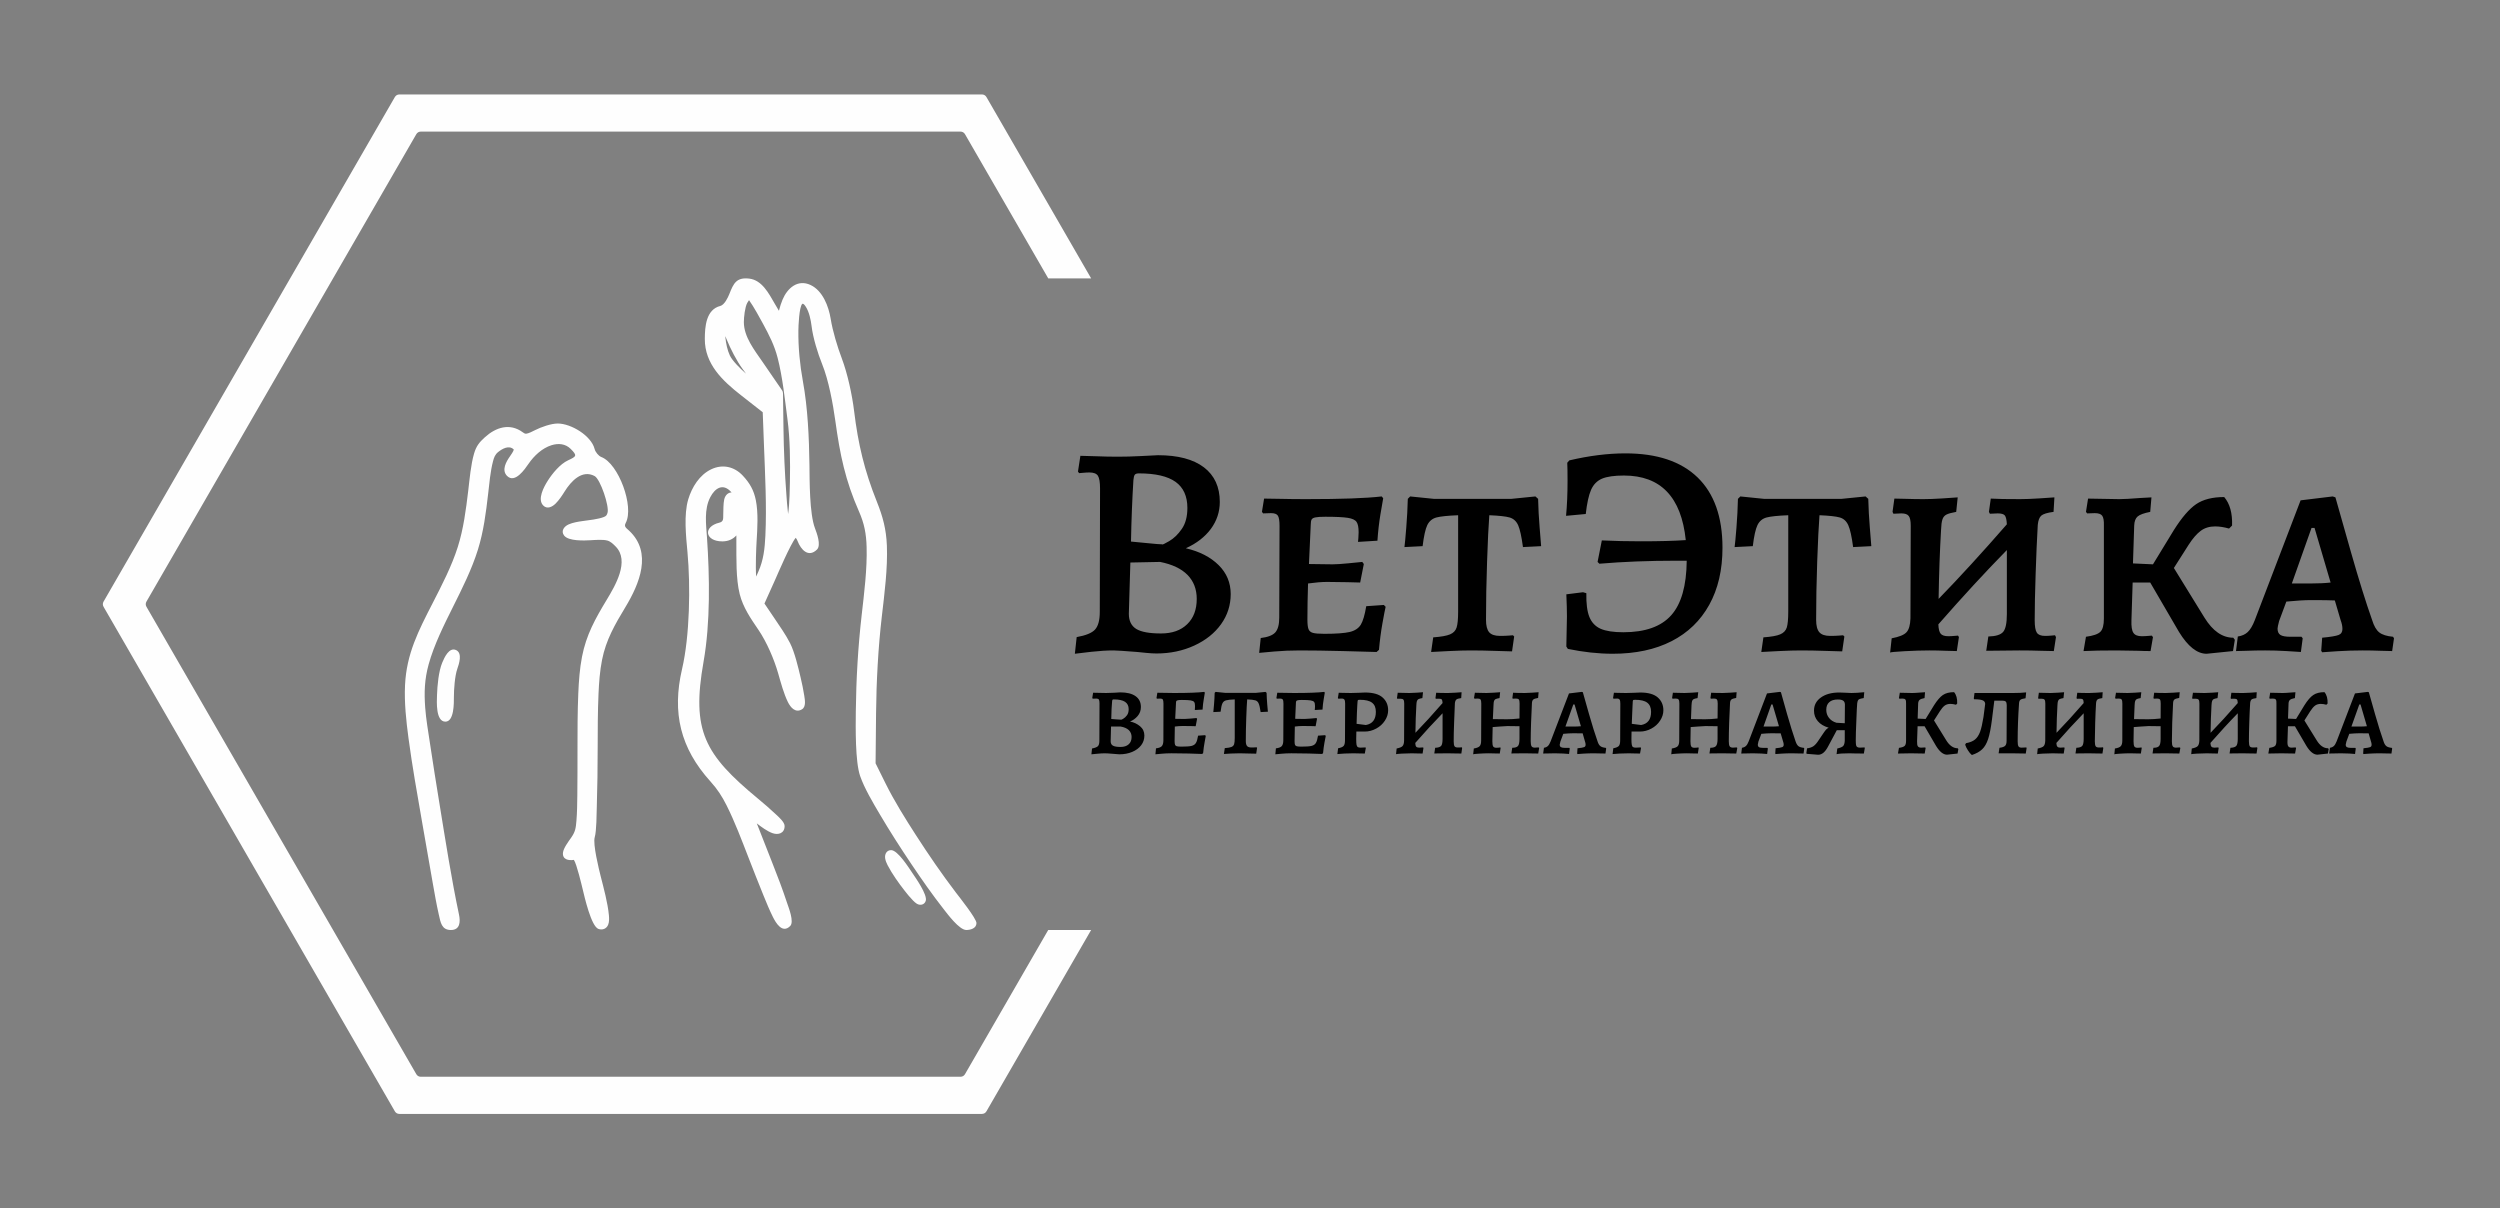 <?xml version="1.0" encoding="UTF-8"?> <svg xmlns="http://www.w3.org/2000/svg" xmlns:xlink="http://www.w3.org/1999/xlink" xmlns:xodm="http://www.corel.com/coreldraw/odm/2003" xml:space="preserve" width="120mm" height="58mm" version="1.1" style="shape-rendering:geometricPrecision; text-rendering:geometricPrecision; image-rendering:optimizeQuality; fill-rule:evenodd; clip-rule:evenodd" viewBox="0 0 12000 5800"><rect x="0" y="0" width="12000" height="5800" fill="#808080" stroke="none"/> <defs> <style type="text/css"> .fil1 {fill:#FEFEFE} .fil0 {fill:black;fill-rule:nonzero} </style> </defs> <g id="Слой_x0020_1">  <g id="_2523363031056"> <g> <path class="fil0" d="M5303.28 3615.88c-10.48,0 -22.76,0.72 -36.83,2.14 -14.21,1.44 -23.45,2.31 -27.73,2.68l3.01 -27.91c14.44,-2.86 23.86,-6.59 28.45,-11.38 4.47,-4.65 6.79,-13.33 6.79,-25.81l0.68 -179.23c0,-8.91 -1.04,-15.11 -3,-18.53 -2.33,-3.18 -6.56,-4.77 -12.61,-4.77l-16.21 0.72 -3.01 -3.04 4.09 -25.59c4.97,0 13.85,0.18 26.33,0.5 12.79,0.54 24.71,0.74 35.91,0.74 11.92,0 24.91,-0.38 38.74,-1.24 13.88,-0.73 23.68,-1.27 29.18,-1.77 32,0 56.54,6 73.61,18.12 17.08,12.1 25.63,29.35 25.63,52.12 0,16.71 -5.18,31.1 -15.66,43.38 -10.47,12.07 -22.57,20.8 -36.46,26.31 17.98,3.37 33.95,11.02 48.02,22.58 13.88,11.57 20.81,26.5 20.81,44.61 0,17.62 -4.96,33.1 -15.3,46.63 -10.32,13.51 -24.53,24.17 -43.01,32 -18.53,7.82 -38.97,11.56 -61.73,11.56 -5.15,0 -14.93,-0.73 -29.68,-2.32 -18.48,-1.6 -31.83,-2.5 -40.02,-2.5zm30.78 -164.84c4.27,0.54 11.38,1.08 21.16,1.77 9.74,0.91 18.3,1.45 25.95,1.63 0,0.87 3.19,-0.36 9.78,-4.09 6.93,-3.92 12.98,-9.61 18.49,-17.07 5.51,-7.47 8.2,-17.25 8.2,-29.37 0,-15.65 -5.87,-27.36 -17.44,-35.19 -11.57,-7.64 -29.55,-11.56 -53.9,-11.56 -3.18,0 -5.33,0.55 -6.19,1.78 -0.92,1.04 -1.64,3.37 -1.96,6.74 -2.14,21.35 -3.41,49.79 -4.09,85.36zm-1.1 36.27l-1.78 70.61c0,9.96 3.56,17.08 10.7,21.17 7.11,4.1 19.35,6.24 36.79,6.24 16.71,0 29.73,-4.28 38.97,-12.66 9.42,-8.33 14.01,-19.9 14.01,-35.19 0,-12.98 -4.41,-24.04 -13.33,-32.92 -9.06,-8.5 -22.4,-14.37 -39.65,-17.25l-45.71 0zm213.05 133.39l2.68 -28.63c13.66,-1.6 23.09,-5.15 28.1,-10.66 4.95,-5.69 7.45,-15.11 7.45,-28.27l0.38 -175.9c0,-9.42 -1.1,-15.98 -3.06,-19.4 -2.14,-3.18 -6.38,-4.77 -12.97,-4.77l-15.11 0.72 -2.32 -3.04 4.09 -25.59c5.51,0 15.84,0.18 31.14,0.5 15.11,0.54 31.64,0.74 49.43,0.74 66.83,0 115.04,-1.79 144.4,-5.33l3.01 3.73c-0.91,4.46 -2.51,14.74 -4.96,30.59 -2.88,15.8 -4.82,32.55 -5.87,50.66l-37.2 1.96c0,-1.04 0,-3.54 0.37,-7.09 0.36,-3.75 0.54,-7.47 0.54,-11.38 0,-9.26 -1.27,-15.85 -4.1,-19.76 -2.68,-3.92 -8.19,-6.38 -16.7,-7.83 -8.37,-1.42 -22.76,-2.15 -43.06,-2.15 -8.88,0 -15.12,0.55 -18.67,1.46 -3.73,0.69 -6.05,2.14 -7.28,4.09 -1.05,1.78 -1.6,5.33 -1.6,10.3l-3.73 74.7 45.35 0.69c7.09,0 17.25,-0.69 30.4,-1.96 13.52,-1.41 22.22,-2.28 26.31,-2.47l3.06 3.74 -6.79 35.55c-4.46,0 -12.61,-0.18 -24.9,-0.73 -12.07,-0.18 -25.09,-0.31 -38.56,-0.31 -10.14,0 -22.26,0.86 -36.65,2.63 -0.72,24.91 -1.08,48.03 -1.08,69.39 0,8.5 0.72,14.57 2.13,18.12 1.45,3.54 4.1,6.05 8.19,7.09 4.28,1.28 11.76,1.78 22.22,1.78 22.58,0 38.61,-1.04 48.39,-3.36 9.8,-2.33 16.89,-6.93 21.16,-14.03 4.43,-6.79 7.98,-18.53 10.66,-35.23l33.41 -2.32 3.42 3.4c-1.09,4.79 -3.04,15.26 -5.69,31.46 -3.04,16.16 -5.37,33.23 -6.97,51.22l-4.77 4.09c-9.98,-0.54 -31.32,-1.28 -63.88,-2.14 -32.68,-0.72 -60.45,-1.08 -83.2,-1.08 -17.08,0 -33.06,0.72 -48.18,2.14 -15.29,1.44 -24.9,2.31 -28.99,2.68zm328.81 -1.6l4.05 -28.08c15.29,-1.09 26.19,-3.06 32.37,-5.69 6.42,-2.88 10.51,-7.15 12.48,-13.02 1.96,-6.19 3,-16.53 3,-30.74l0 -184.41c-19.9,0.68 -33.78,2.14 -41.61,4.46 -8,2.09 -13.84,6.74 -17.44,14.39 -3.73,7.46 -6.55,20.8 -8.88,40.2l-34.86 1.77c0.73,-5.5 1.82,-17.8 3.42,-37.01 1.58,-19.02 2.63,-37.52 2.99,-55.31l4.47 -4.59 45.52 4.59 148.45 0 45.71 -4.59 5.19 4.59c0.5,18.35 1.4,36.65 3,55.13 1.59,18.17 2.69,29.91 3.19,35.42l-34.83 1.77c-2.86,-20.12 -6.05,-33.95 -9.6,-41.61 -3.37,-7.83 -8.75,-12.66 -16.03,-14.75 -7.65,-2.32 -20.62,-3.78 -38.92,-4.46 -1.6,19.57 -3.05,49.25 -4.46,89.09 -1.41,39.65 -2.14,76.61 -2.14,110.94 0,11.38 2.14,19.39 6.24,24.04 4.09,4.41 10.83,6.73 20.44,6.73 6.6,0 12.29,-0.18 16.7,-0.36 4.29,-0.5 7.15,-0.68 8.2,-0.68l2.5 2.46 -4.09 28.26c-5.69,0 -16.53,-0.13 -32.56,-0.68 -15.83,-0.72 -31.27,-1.08 -46.38,-1.08 -10.89,0 -24.9,0.36 -41.97,1.08 -17.26,0.86 -28.64,1.6 -34.15,2.14zm246.83 1.6l2.64 -28.63c13.7,-1.6 23.12,-5.15 28.09,-10.66 5.01,-5.69 7.47,-15.11 7.47,-28.27l0.72 -175.9c0,-9.42 -1.04,-15.98 -3.37,-19.4 -2.14,-3.18 -6.41,-4.77 -12.96,-4.77l-15.13 0.72 -2.32 -3.04 4.1 -25.59c5.51,0 15.8,0.18 31.09,0.5 15.12,0.54 31.69,0.74 49.45,0.74 67.23,0 115.39,-1.79 144.76,-5.33l2.82 3.73c-0.68,4.46 -2.46,14.74 -5.14,30.59 -2.83,15.8 -4.78,32.55 -5.88,50.66l-37.15 1.96c0,-1.04 0.18,-3.54 0.69,-7.09 0.36,-3.75 0.54,-7.47 0.54,-11.38 0,-9.26 -1.23,-15.85 -4.09,-19.76 -2.65,-3.92 -8.34,-6.38 -17.07,-7.83 -8.34,-1.42 -22.77,-2.15 -42.85,-2.15 -8.87,0 -15.29,0.55 -18.84,1.46 -3.73,0.69 -6.05,2.14 -7.09,4.09 -1.28,1.78 -1.84,5.33 -1.84,10.3l-3.36 74.7 45.02 0.69c7.11,0 17.39,-0.69 30.74,-1.96 13.15,-1.41 22.08,-2.28 26.31,-2.47l2.68 3.74 -6.73 35.55c-4.29,0 -12.66,-0.18 -24.55,-0.73 -12.46,-0.18 -25.26,-0.31 -38.59,-0.31 -10.34,0 -22.41,0.86 -36.65,2.63 -0.87,24.91 -1.23,48.03 -1.23,69.39 0,8.5 0.54,14.57 1.95,18.12 1.42,3.54 4.28,6.05 8.52,7.09 4.28,1.28 11.56,1.78 21.9,1.78 22.58,0 38.73,-1.04 48.52,-3.36 9.97,-2.33 17.07,-6.93 21.17,-14.03 4.27,-6.79 7.83,-18.53 10.52,-35.23l33.77 -2.32 3.37 3.4c-1.05,4.79 -3.19,15.26 -6.06,31.46 -3,16.16 -5.33,33.23 -6.91,51.22l-4.47 4.09c-9.96,-0.54 -31.26,-1.28 -64,-2.14 -32.91,-0.72 -60.64,-1.08 -83.4,-1.08 -17.07,0 -33.09,0.72 -48.21,2.14 -14.93,1.44 -24.71,2.31 -28.95,2.68zm297.68 -1.24l3.55 -27.77c13.16,-2.45 22.04,-6.23 26.49,-11.18 4.41,-4.97 6.55,-13.89 6.55,-26.69l0.74 -176.58c0,-9.24 -1.24,-15.62 -3.55,-19.04 -2.51,-3.36 -6.61,-5.13 -12.3,-5.13l-16.71 0.72 -2.32 -3.04 4.1 -25.59c5.69,0 11.2,0.18 16.71,0.5l41.29 0.74c11.7,0 24.54,-0.38 38.55,-1.06 14.26,-0.36 24.04,-0.91 29.73,-1.27 38.56,0 66.65,8.02 84.27,23.85 17.79,15.79 26.67,36.29 26.67,61.5 0,17.25 -5.13,33.96 -15.65,49.81 -10.48,16.02 -24.36,28.64 -41.62,37.88 -17.57,9.6 -36.09,14.38 -55.3,14.38l-39.97 0 -0.73 35.77c0,12.62 0.54,21.49 1.4,27 1.1,5.69 3.06,9.61 5.69,11.56 3.06,1.96 7.84,2.88 14.44,2.88 4.96,0 9.75,-0.18 14.39,-0.74 4.27,-0.18 7.28,-0.36 8.87,-0.36l1.27 2.69 -4.82 26.67c-4.27,0 -11.75,0 -22.39,-0.36 -11.02,-0.36 -21.72,-0.72 -32.2,-0.72 -11,0 -25.25,0.36 -42.7,1.08 -17.06,0.86 -28.44,1.78 -34.45,2.5zm136.89 -139.43c31.86,-5.69 47.85,-26.67 47.85,-63.14 0,-20.26 -6.07,-34.83 -18.5,-44.07 -11.92,-9.29 -31.44,-13.88 -58.31,-13.88 -4.65,0 -7.46,0.36 -8.56,0.86 -1.04,1.1 -1.96,3.23 -2.32,6.6l-1.41 19.77c-0.18,9.42 -0.86,21.48 -1.78,36.23 -0.54,14.79 -1.22,32.04 -1.58,51.94l44.61 5.69zm460.24 106.89l1.77 3.37 -3.73 26.67c-4.29,0 -12.79,0 -25.27,-0.36 -12.79,-0.36 -26.49,-0.72 -41.06,-0.72l-63.5 0.72 4.09 -27.22c14.39,-0.5 23.99,-3.56 28.81,-9.25 4.47,-5.5 6.75,-16.7 6.75,-33.77l0 -122.69c-40.88,41.97 -84.64,89.46 -131.07,142.45 0.37,8.88 1.97,14.75 4.47,17.75 2.68,3.23 7.64,4.83 14.57,4.83 4.45,0 8.19,-0.18 11.74,-0.74 3.37,-0.18 5.69,-0.36 6.78,-0.36l1.78 2.69 -4.09 26.67c-3.93,0 -11.02,0 -21.36,-0.36 -10.29,-0.36 -20.8,-0.72 -31.28,-0.72 -13.69,0 -29.54,0.54 -47.48,1.45 -17.97,1.05 -27.04,2.13 -27.4,2.64l2.87 -27.18c14.2,-2.86 23.62,-6.59 28.26,-11.56 4.79,-5.19 7.29,-14.07 7.48,-26.68l0.68 -177.31c0,-9.24 -1.24,-15.47 -3.74,-18.66 -2.45,-3.19 -7.28,-4.79 -14.38,-4.79l-14.93 0.32 -1.78 -3.36 3.55 -25.59c3.73,0 11.38,0.18 22.4,0.5 11.02,0.54 22.03,0.74 33.41,0.74 9.61,0 21.9,-0.56 36.65,-1.6 14.57,-0.91 24.17,-1.59 28.99,-2.15l-3.04 28.1c-8.88,1.58 -15.11,3.22 -18.85,5 -3.55,2.09 -6,5.33 -7.46,9.6 -1.42,4.05 -2.29,10.84 -2.65,20.08 -2.32,39.48 -3.91,83.4 -4.45,131.93 39.82,-41.06 83.21,-88.54 130.33,-142.77 -0.5,-8.73 -1.78,-14.42 -3.74,-17.06 -2.14,-2.5 -6.56,-3.74 -13.65,-3.74l-14.98 0.32 -1.77 -3.36 3.4 -25.59c4.42,0.37 11.89,0.68 22.91,0.86 11.24,0.38 22.26,0.38 33.46,0.38 9.42,0 21.34,-0.56 36.27,-1.6 14.93,-0.91 24.73,-1.59 29.32,-2.15l-1.77 28.1c-12.06,1.58 -19.89,3.91 -23.44,7.09 -3.73,3.42 -6.05,9.29 -6.97,17.81 -1.23,26.49 -2.65,57.81 -3.73,93.54 -1.42,35.37 -1.96,65.05 -1.96,88.73 0,12.11 1.28,20.08 4.1,24.17 2.69,3.91 7.82,5.87 15.66,5.87 4.28,0 8.33,-0.18 11.92,-0.36 3.74,-0.5 6.01,-0.68 7.11,-0.68zm54.76 33.78l3.01 -27.91c14.07,-2.32 23.49,-6.05 28.26,-11.38 4.65,-5.19 6.97,-14.25 6.97,-26.86l0.68 -177.31c0,-9.42 -1.22,-15.98 -3.55,-19.4 -2.14,-3.18 -6.91,-4.77 -13.84,-4.77l-15.11 0.72 -2.33 -3.73 4.11 -24.9c3.73,0 11.2,0.18 22.21,0.5 11.02,0.54 22.22,0.74 33.42,0.74 9.78,0 21.88,-0.56 36.45,-1.6 14.75,-0.91 24.55,-1.59 29.01,-2.15l-2.7 28.1c-8.86,1.58 -15.29,3.22 -19.2,5 -3.55,2.09 -6.05,5.15 -7.47,9.24 -1.22,4.11 -2.14,10.66 -2.32,19.9l-3.19 66.87 67.43 0.74c18.11,0 38.19,-1.28 60.45,-3.75l0.51 -71.51c0,-9.42 -1.06,-15.98 -3.37,-19.4 -2.47,-3.18 -7.11,-4.77 -14.03,-4.77l-15.66 0.72 -1.59 -3.73 3.37 -24.9c4.28,0.37 11.92,0.68 22.76,0.86 11.2,0.38 22.4,0.38 33.59,0.38 9.25,0 21.54,-0.56 36.47,-1.6 14.93,-0.91 24.9,-1.59 29.68,-2.15l-2.28 27.41c-11.74,1.96 -19.39,4.6 -23.3,7.78 -3.92,3.42 -6.07,9.29 -6.43,17.81 -1.58,26.31 -3,57.45 -4.09,93.18 -1.22,35.73 -1.78,65.41 -1.78,89.09 0,12.11 1.46,20.08 4.11,24.17 2.68,4.47 8.01,6.61 15.65,6.61 4.46,0 8.19,-0.18 11.74,-0.74 3.37,-0.18 5.69,-0.36 6.75,-0.36l2.31 2.69 -4.45 26.67c-4.23,0 -12.61,0 -25.23,-0.36 -12.65,-0.36 -26.17,-0.72 -40.2,-0.72l-63.5 0.72 4.11 -27.22c13.88,0 23.12,-3 27.89,-8.87 4.65,-5.7 6.97,-17.08 6.97,-34.15l0 -60.46 -58.18 -0.73c-5.69,0 -17.38,0.73 -35.19,2.14 -17.44,1.28 -29.36,2.14 -35.37,2.69l-1.46 67.92c0,12.29 1.28,20.62 3.74,24.91 2.87,4.27 7.82,6.55 15.47,6.55 4.65,0 8.74,-0.32 11.93,-0.68 3.36,-0.56 5.69,-0.92 6.73,-1.1l1.78 2.69 -4.05 26.67c-3.91,0 -11.06,0 -21.54,-0.36 -10.5,-0.36 -20.98,-0.72 -31.44,-0.72 -13.89,0 -29.73,0.72 -47.49,1.76 -17.8,1.1 -26.85,2.15 -27.22,3.06zm500.75 -1.24l-1.58 -2.86 1.58 -24.91c16.35,-1.58 27.05,-3.36 31.82,-5.49 4.83,-1.78 7.1,-5.69 7.1,-11.57 0,-4.96 -1.04,-10.47 -3.37,-16.71l-10.82 -37.87c-8.38,-0.18 -23.68,-0.36 -46.25,-0.36 -11.76,0 -27.37,0.9 -46.75,2.68l-13.89 37.32c-2.14,7.65 -3.19,12.62 -3.19,14.57 0,5.69 1.95,9.79 5.51,11.94 3.91,2.32 10.33,3.54 19.21,3.54l21.35 0 2.14 3.05 -3.41 26.31c-4.11,-0.54 -13.35,-1.28 -27.72,-2.14 -14.26,-0.72 -27.92,-1.08 -40.57,-1.08 -12.97,0 -24.54,0.36 -34.82,0.72 -10.52,0.36 -17.63,0.36 -21.18,0.36l3.73 -27.58c7.84,-1.24 14.03,-4.05 18.86,-8.51 4.77,-4.47 9.24,-12.12 13.52,-22.95l87.81 -229.4 61.36 -7.45 5.15 1.58c4.65,17.08 14.61,52.14 29.72,104.94 15.12,52.8 28.64,96.19 40.7,130.33 3.42,11.2 8.01,19.02 13.7,23.49 5.33,4.41 14.25,7.11 26.14,8.33l1.78 3.05 -3.37 24.17c-3.92,0 -11.38,0 -22.58,-0.36 -10.84,-0.36 -22.22,-0.72 -33.79,-0.72 -16.2,0 -32,0.54 -47.83,1.45 -15.67,1.05 -25.59,1.77 -30.06,2.13zm-57.99 -131.97l36.09 0c15.13,0 27.96,-0.54 38.25,-1.59l-30.59 -104.56 -5.87 0 -37.88 106.15zm226.38 131.97l3.38 -27.77c13.15,-2.45 22.08,-6.23 26.67,-11.18 4.28,-4.97 6.42,-13.89 6.42,-26.69l0.73 -176.58c0,-9.24 -1.09,-15.62 -3.42,-19.04 -2.27,-3.36 -6.37,-5.13 -12.24,-5.13l-16.71 0.72 -2.51 -3.04 4.11 -25.59c5.69,0 11.38,0.18 16.71,0.5l41.42 0.74c11.56,0 24.35,-0.38 38.6,-1.06 14.02,-0.36 24,-0.91 29.69,-1.27 38.42,0 66.51,8.02 84.3,23.85 17.76,15.79 26.68,36.29 26.68,61.5 0,17.25 -5.37,33.96 -15.84,49.81 -10.33,16.02 -24.36,28.64 -41.61,37.88 -17.44,9.6 -35.92,14.38 -55.31,14.38l-40.02 0 -0.54 35.77c0,12.62 0.54,21.49 1.64,27 0.86,5.69 2.81,9.61 5.82,11.56 2.68,1.96 7.33,2.88 14.07,2.88 4.96,0 9.79,-0.18 14.25,-0.74 4.42,-0.18 7.28,-0.36 8.87,-0.36l1.42 2.69 -4.79 26.67c-4.27,0 -11.92,0 -22.57,-0.36 -10.89,-0.36 -21.54,-0.72 -32.05,-0.72 -11.2,0 -25.4,0.36 -42.65,1.08 -17.07,0.86 -28.64,1.78 -34.52,2.5zm136.94 -139.43c31.82,-5.69 47.85,-26.67 47.85,-63.14 0,-20.26 -6.25,-34.83 -18.53,-44.07 -12.07,-9.29 -31.46,-13.88 -58.32,-13.88 -4.59,0 -7.47,0.36 -8.51,0.86 -1.28,1.1 -1.96,3.23 -2.51,6.6l-1.04 19.77c-0.36,9.42 -0.92,21.48 -1.64,36.23 -0.86,14.79 -1.59,32.04 -2.09,51.94l44.79 5.69zm144.76 140.67l2.65 -27.91c14.42,-2.32 24.04,-6.05 28.63,-11.38 4.65,-5.19 6.92,-14.25 6.92,-26.86l0.73 -177.31c0,-9.42 -1.24,-15.98 -3.74,-19.4 -2.32,-3.18 -6.92,-4.77 -13.7,-4.77l-15.48 0.72 -1.96 -3.73 3.74 -24.9c3.91,0 11.39,0.18 22.63,0.5 10.83,0.54 22.02,0.74 33.4,0.74 9.62,0 21.72,-0.56 36.47,-1.6 14.57,-0.91 24.35,-1.59 29.14,-2.15l-3.19 28.1c-8.88,1.58 -15.11,3.22 -18.66,5 -3.74,2.09 -6.24,5.15 -7.65,9.24 -1.23,4.11 -2.14,10.66 -2.68,19.9l-2.65 66.87 67.19 0.74c18.17,0 38.43,-1.28 60.46,-3.75l0.72 -71.51c0,-9.42 -1.22,-15.98 -3.91,-19.4 -2.14,-3.18 -6.91,-4.77 -13.88,-4.77l-15.44 0.72 -1.64 -3.73 3.42 -24.9c4.1,0.37 11.7,0.68 22.95,0.86 10.82,0.38 22.03,0.38 33.41,0.38 9.06,0 21.17,-0.56 36.46,-1.6 15.12,-0.91 24.91,-1.59 29.32,-2.15l-1.96 27.41c-11.56,1.96 -19.39,4.6 -23.26,7.78 -3.91,3.42 -6.06,9.29 -6.42,17.81 -1.6,26.31 -3,57.45 -4.1,93.18 -1.23,35.73 -1.77,65.41 -1.77,89.09 0,12.11 1.41,20.08 4.09,24.17 2.83,4.47 8.01,6.61 15.67,6.61 4.23,0 7.96,-0.18 11.7,-0.74 3.41,-0.18 5.69,-0.36 6.78,-0.36l2.5 2.69 -4.83 26.67c-4.09,0 -12.6,0 -25.26,-0.36 -12.61,-0.36 -25.94,-0.72 -40.33,-0.72l-63.14 0.72 4.09 -27.22c13.85,0 23.13,-3 27.55,-8.87 4.81,-5.7 7.28,-17.08 7.28,-34.15l0 -60.46 -58.13 -0.73c-5.88,0 -17.62,0.73 -35.01,2.14 -17.62,1.28 -29.54,2.14 -35.92,2.69l-1.09 67.92c0,12.29 1.22,20.62 3.73,24.91 2.5,4.27 7.65,6.55 15.48,6.55 4.78,0 8.7,-0.32 11.93,-0.68 3.18,-0.56 5.51,-0.92 6.73,-1.1l1.78 2.69 -4.1 26.67c-3.91,0 -11.01,0 -21.49,-0.36 -10.51,-0.36 -20.98,-0.72 -31.5,-0.72 -13.84,0 -29.68,0.72 -47.48,1.76 -17.93,1.1 -27,2.15 -27.18,3.06zm500.76 -1.24l-1.64 -2.86 1.64 -24.91c16.16,-1.58 26.67,-3.36 31.46,-5.49 4.96,-1.78 7.46,-5.69 7.46,-11.57 0,-4.96 -1.04,-10.47 -3.37,-16.71l-11.2 -37.87c-8.01,-0.18 -23.3,-0.36 -45.7,-0.36 -12.11,0 -27.9,0.9 -47.12,2.68l-14.06 37.32c-1.78,7.65 -2.83,12.62 -2.83,14.57 0,5.69 1.96,9.79 5.51,11.94 3.73,2.32 9.92,3.54 18.85,3.54l21.49 0 2.32 3.05 -3.37 26.31c-4.28,-0.54 -13.7,-1.28 -27.91,-2.14 -14.43,-0.72 -27.95,-1.08 -40.74,-1.08 -12.8,0 -24.36,0.36 -34.83,0.72 -10.51,0.36 -17.43,0.36 -20.8,0.36l3.37 -27.58c7.83,-1.24 14.01,-4.05 18.84,-8.51 4.97,-4.47 9.61,-12.12 13.71,-22.95l87.63 -229.4 61.55 -7.45 5.33 1.58c4.63,17.08 14.43,52.14 29.54,104.94 15.11,52.8 28.77,96.19 40.52,130.33 3.73,11.2 8.19,19.02 13.7,23.49 5.69,4.41 14.57,7.11 26.68,8.33l1.58 3.05 -3.37 24.17c-3.91,0 -11.38,0 -22.57,-0.36 -10.89,-0.36 -22.07,-0.72 -33.78,-0.72 -16.39,0 -32.36,0.54 -48.03,1.45 -15.65,1.05 -25.45,1.77 -29.86,2.13zm-57.99 -131.97l35.91 0c14.93,0 27.77,-0.54 38.24,-1.59l-30.77 -104.56 -5.88 0 -37.5 106.15zm484.59 100.11l1.59 2.69 -4.47 26.67 -40.19 -0.36c-7.78,-0.36 -17.56,-0.72 -29.31,-0.72 -28.83,0 -49.27,1.45 -61.55,4.09l3.42 -27.18c14.37,-3.23 23.81,-7.15 28.26,-11.92 4.61,-4.83 7.11,-13.53 7.65,-25.95l0 -49.98 -38.23 0 -40.76 76.29c-7.63,14.75 -15.47,25.21 -23.12,31.64 -7.78,6.59 -16.34,9.96 -25.58,9.96l-54.76 -4.45 -1.96 -3.37 3.37 -22.94c12.78,-1.6 23.12,-5.15 31.13,-10.66 7.97,-5.69 16.16,-15.11 24.55,-28.27l23.81 -35.23c5.13,-7.47 9.23,-12.97 12.46,-16.35 3.37,-3.37 7.29,-6.24 11.89,-8.56 -22.59,-6.55 -39.84,-16.89 -51.91,-31.08 -12.28,-14.07 -18.53,-30.96 -18.53,-50.9 0,-26.31 11.08,-47.31 33.28,-63.1 22.04,-15.83 51.4,-23.85 88.37,-23.85 6.6,0 16.39,0.36 29.36,1.09 13.16,0.86 22.76,1.24 28.63,1.24 15.12,0 35.56,-1.24 61.51,-3.75l-2.46 28.1c-9.29,1.58 -15.84,3.04 -19.75,4.64 -3.93,1.41 -6.43,3.55 -7.84,6.56 -1.6,3.04 -2.82,7.45 -3.74,13.7 -1.22,12.1 -2.5,39.64 -4.09,82.85 -1.96,43.56 -2.82,75.06 -2.82,94.64 0,10.47 0.5,18.31 1.42,23.26 0.9,4.83 2.86,7.83 5.87,9.42 2.81,1.96 7.27,2.88 12.97,2.88 2.68,0 9.79,-0.37 21.53,-1.1zm-134.61 -118.41l40.01 2.33 0.69 -90.73c-0.51,-8.51 -3.37,-14.39 -8.52,-17.76 -5.33,-3.73 -13.71,-5.5 -25.45,-5.5 -18.12,0 -31.82,4.24 -41.24,12.97 -9.6,8.34 -14.25,20.62 -14.25,36.47 0,14.93 4.27,27.72 12.84,38.56 8.51,11.2 20.44,19.02 35.92,23.66zm582.2 122.5l3 3.75 -3.74 21.52 -50.48 5.51c-17.98,0 -35.55,-14.07 -52.68,-41.96l-55.25 -94.61 -33.46 0 -2.47 72.02c-0.36,12.11 0.87,20.08 3.74,24.17 3,4.47 8.33,6.61 16.16,6.61 4.09,0 8.2,-0.18 12.29,-0.74 4.05,-0.18 6.37,-0.36 6.74,-0.36l2.13 2.69 -4.45 26.67c-8.88,0 -16.89,0 -23.99,-0.36l-41.61 -0.72c-25.45,0 -46.43,0.36 -62.78,1.08l4.79 -27.22c13.88,-1.96 23.12,-5.14 27.58,-9.61 4.46,-4.41 6.56,-12.79 6.56,-25.21l0 -177.68c0.36,-9.42 -0.5,-15.98 -3.19,-19.4 -2.5,-3.18 -7.11,-4.77 -14.21,-4.77l-14.42 0.72 -2.32 -3.04 4.09 -25.59 59.77 1.24c8.01,0 21.17,-0.74 39.83,-2.33l21.49 -1.42 -2.27 28.1c-11.94,2.14 -19.76,5.14 -23.86,8.73 -4.09,3.55 -6.38,9.24 -6.92,17.4l-2.32 72.38 38.23 1.78 40.2 -65.61c15.12,-23.81 29.32,-40.38 42.66,-49.43 13.34,-9.06 31.14,-13.71 53.72,-13.71 10.83,12.79 15.84,30.96 14.93,54.59l-5.69 5.87c-9.61,-2.65 -18.48,-4.11 -26.67,-4.11 -11.02,0 -20.08,2.7 -27.73,8.2 -7.46,5.69 -15.11,14.57 -22.77,26.68l-28.45 44.65 58.51 94.97c15.83,25.77 34.32,38.55 55.31,38.55zm329.13 -4.09l1.59 2.69 -4.05 26.67c-23.13,-0.72 -45.89,-1.08 -67.97,-1.08l-62.4 0 4.09 -26.5c13.34,-1.6 22.4,-4.78 26.86,-9.25 4.78,-4.41 7.28,-12.25 7.28,-23.99l0.72 -171.25c0,-8.52 -1.58,-14.21 -4.82,-17.43 -3.18,-3.01 -8.87,-4.43 -16.7,-4.43l-38.06 0 -11.57 92.83c-4.96,39.28 -11.01,69.88 -18.12,91.4 -7.28,21.86 -16.88,38.38 -28.99,49.58 -11.75,11.24 -28.08,20.3 -49.08,27.23 -6.59,-5.33 -12.97,-12.8 -18.84,-22.4 -6.05,-9.42 -10.52,-18.3 -13.34,-27.04l4.1 -7.47c18.66,-3.37 33.05,-9.24 43.01,-17.43 10.16,-8.16 18.12,-20.44 24.36,-36.6 5.88,-16.02 11.39,-39.83 16.39,-71.35l7.1 -54.57c0.68,-3.92 1.05,-6.6 1.05,-8.19 0,-8.34 -4.1,-14.21 -11.89,-17.4 -8,-3.42 -21.7,-5.18 -41.1,-5.18l-1.6 -4.11 3.37 -25.93 184.05 0c26,0 47.13,-1.06 63.88,-3.01l-2.87 28.26c-12.44,1.6 -20.63,4.1 -24.54,7.29 -3.91,2.83 -6.05,8.52 -6.74,16.71 -4.46,63.82 -6.6,124.64 -6.6,182.27 0,12.11 1.23,20.08 3.74,24.17 2.5,4.47 7.64,6.61 15.47,6.61 8.52,0 16.03,-0.37 22.22,-1.1zm367.91 -0.68l1.78 3.37 -4.1 26.67c-4.23,0 -12.79,0 -25.21,-0.36 -12.66,-0.36 -26.13,-0.72 -41.12,-0.72l-63.09 0.72 4.1 -27.22c14.38,-0.5 23.8,-3.56 28.45,-9.25 4.41,-5.5 6.74,-16.7 6.74,-33.77l0 -122.69c-40.89,41.97 -84.63,89.46 -131.06,142.45 0.36,8.88 1.95,14.75 4.83,17.75 2.63,3.23 7.45,4.83 14.19,4.83 4.47,0 8.19,-0.18 11.76,-0.74 3.54,-0.18 5.87,-0.36 7.09,-0.36l1.59 2.69 -4.09 26.67c-3.73,0 -11.02,0 -21.49,-0.36 -10.33,-0.36 -20.8,-0.72 -31.31,-0.72 -13.53,0 -29.14,0.54 -47.13,1.45 -17.94,1.05 -27.22,2.13 -27.72,2.64l2.83 -27.18c14.24,-2.86 23.84,-6.59 28.63,-11.56 4.65,-5.19 7.1,-14.07 7.46,-26.68l0.36 -177.31c0,-9.24 -1.22,-15.47 -3.73,-18.66 -2.5,-3.19 -7.09,-4.79 -14.06,-4.79l-14.93 0.32 -1.78 -3.36 3.36 -25.59c3.93,0 11.39,0.18 22.28,0.5 11.18,0.54 22.39,0.74 33.41,0.74 9.6,0 21.89,-0.56 36.64,-1.6 14.75,-0.91 24.35,-1.59 28.95,-2.15l-3 28.1c-8.87,1.58 -15.12,3.22 -18.85,5 -3.55,2.09 -6.05,5.33 -7.46,9.6 -1.42,4.05 -2.32,10.84 -2.69,20.08 -2.28,39.48 -3.91,83.4 -4.42,131.93 39.84,-41.06 83.22,-88.54 130.34,-142.77 -0.19,-8.73 -1.41,-14.42 -3.73,-17.06 -2.15,-2.5 -6.61,-3.74 -13.71,-3.74l-14.93 0.32 -1.78 -3.36 3.37 -25.59c4.46,0.37 11.93,0.68 22.94,0.86 11.2,0.38 22.22,0.38 33.46,0.38 9.26,0 21.31,-0.56 36.25,-1.6 14.93,-0.91 24.71,-1.59 29.36,-2.15l-1.78 28.1c-11.93,1.58 -19.76,3.91 -23.49,7.09 -3.73,3.42 -5.87,9.29 -6.55,17.81 -1.59,26.49 -3.05,57.81 -4.11,93.54 -1.08,35.37 -1.77,65.05 -1.77,88.73 0,12.11 1.41,20.08 4.1,24.17 2.82,3.91 7.97,5.87 15.8,5.87 4.09,0 8,-0.18 11.57,-0.36 3.91,-0.5 6.41,-0.68 7.45,-0.68zm54.77 33.78l2.68 -27.91c14.39,-2.32 23.81,-6.05 28.28,-11.38 4.82,-5.19 7.27,-14.25 7.27,-26.86l0.2 -177.31c0,-9.42 -1.06,-15.98 -3.38,-19.4 -2.31,-3.18 -6.92,-4.77 -13.87,-4.77l-15.13 0.72 -2.32 -3.73 4.1 -24.9c3.73,0 11.38,0.18 22.4,0.5 11.06,0.54 22.08,0.74 33.27,0.74 9.8,0 22.04,-0.56 36.79,-1.6 14.61,-0.91 24.22,-1.59 29,-2.15l-3.01 28.1c-8.88,1.58 -15.11,3.22 -18.84,5 -3.56,2.09 -6.06,5.15 -7.47,9.24 -1.46,4.11 -2.32,10.66 -2.69,19.9l-2.82 66.87 67.37 0.74c18.12,0 38.25,-1.28 60.28,-3.75l0.36 -71.51c0,-9.42 -1.05,-15.98 -3.37,-19.4 -2.32,-3.18 -6.92,-4.77 -14.07,-4.77l-15.61 0.72 -1.64 -3.73 3.42 -24.9c4.23,0.37 12.07,0.68 23.07,0.86 11.08,0.38 22.08,0.38 33.28,0.38 9.24,0 21.36,-0.56 36.47,-1.6 15.29,-0.91 25.04,-1.59 29.68,-2.15l-2.32 27.41c-11.74,1.96 -19.4,4.6 -23.27,7.78 -3.91,3.42 -5.87,9.29 -6.23,17.81 -1.59,26.31 -2.87,57.45 -4.09,93.18 -1.06,35.73 -1.6,65.41 -1.6,89.09 0,12.11 1.22,20.08 4.1,24.17 2.45,4.47 7.64,6.61 15.29,6.61 4.42,0 8.15,-0.18 11.71,-0.74 3.59,-0.18 5.87,-0.36 7.13,-0.36l2.29 2.69 -4.79 26.67c-4.27,0 -12.61,0 -25.25,-0.36 -12.44,-0.36 -25.95,-0.72 -40.21,-0.72l-63.09 0.72 4.09 -27.22c13.85,0 23.08,-3 27.55,-8.87 4.83,-5.7 7.1,-17.08 7.1,-34.15l0 -60.46 -57.96 -0.73c-5.87,0 -17.61,0.73 -35.22,2.14 -17.76,1.28 -29.68,2.14 -35.75,2.69l-1.04 67.92c0,12.29 1.23,20.62 3.74,24.91 2.5,4.27 7.64,6.55 15.29,6.55 4.59,0 8.52,-0.32 12.06,-0.68 3.23,-0.56 5.37,-0.92 6.42,-1.1l1.78 2.69 -4.1 26.67c-3.73,0 -10.65,0 -21.17,-0.36 -10.48,-0.36 -20.98,-0.72 -31.46,-0.72 -13.88,0 -29.86,0.72 -47.85,1.76 -17.74,1.1 -26.67,2.15 -26.85,3.06zm684.8 -33.78l1.78 3.37 -4.05 26.67c-4.46,0 -12.84,0 -25.27,-0.36 -12.78,-0.36 -26.49,-0.72 -41.06,-0.72l-63.14 0.72 4.11 -27.22c14.01,-0.5 23.43,-3.56 28.26,-9.25 4.6,-5.5 6.93,-16.7 6.93,-33.77l0 -122.69c-41.08,41.97 -84.64,89.46 -131.25,142.45 0.54,8.88 2.14,14.75 4.82,17.75 2.83,3.23 7.65,4.83 14.39,4.83 4.27,0 8.2,-0.18 11.56,-0.74 3.37,-0.18 5.87,-0.36 7.28,-0.36l1.6 2.69 -4.05 26.67c-3.92,0 -11.07,0 -21.54,-0.36 -10.51,-0.36 -20.98,-0.72 -31.32,-0.72 -13.52,0 -29.31,0.54 -47.48,1.45 -17.93,1.05 -27.18,2.13 -27.36,2.64l2.64 -27.18c14.43,-2.86 23.85,-6.59 28.46,-11.56 4.82,-5.19 7.33,-14.07 7.83,-26.68l0.36 -177.31c0,-9.24 -1.24,-15.47 -3.74,-18.66 -2.5,-3.19 -7.28,-4.79 -14.01,-4.79l-15.3 0.32 -1.83 -3.36 3.78 -25.59c3.87,0 11.2,0.18 22.22,0.5 10.83,0.54 22.03,0.74 33.41,0.74 9.62,0 21.72,-0.56 36.65,-1.6 14.39,-0.91 24.17,-1.59 29,-2.15l-3.23 28.1c-8.7,1.58 -15.11,3.22 -18.67,5 -3.73,2.09 -6.23,5.33 -7.46,9.6 -1.42,4.05 -2.32,10.84 -2.83,20.08 -2.32,39.48 -3.73,83.4 -4.46,131.93 39.83,-41.06 83.4,-88.54 130.53,-142.77 -0.38,-8.73 -1.6,-14.42 -3.75,-17.06 -2.14,-2.5 -6.73,-3.74 -13.7,-3.74l-15.11 0.32 -1.59 -3.36 3.37 -25.59c4.27,0.37 11.92,0.68 22.94,0.86 11.01,0.38 22.26,0.38 33.46,0.38 9.24,0 21.31,-0.56 36.1,-1.6 15.11,-0.91 24.85,-1.59 29.31,-2.15l-1.58 28.1c-12.12,1.58 -19.95,3.91 -23.68,7.09 -3.55,3.42 -5.69,9.29 -6.38,17.81 -1.58,26.49 -3.04,57.81 -4.09,93.54 -1.22,35.37 -1.78,65.05 -1.78,88.73 0,12.11 1.42,20.08 4.11,24.17 2.45,3.91 7.63,5.87 15.47,5.87 4.23,0 8.15,-0.18 11.88,-0.36 3.55,-0.5 6.05,-0.68 7.46,-0.68zm341.11 4.77l3.01 3.75 -3.73 21.52 -50.17 5.51c-18.12,0 -35.91,-14.07 -52.99,-41.96l-55.32 -94.61 -33.41 0 -2.32 72.02c-0.5,12.11 0.74,20.08 3.73,24.17 3.06,4.47 8.39,6.61 16.03,6.61 4.1,0 8.19,-0.18 12.24,-0.74 4.11,-0.18 6.43,-0.36 6.97,-0.36l2.32 2.69 -4.82 26.67c-8.88,0 -16.71,0 -23.81,-0.36l-41.62 -0.72c-25.62,0 -46.61,0.36 -62.94,1.08l4.77 -27.22c13.89,-1.96 23.13,-5.14 27.77,-9.61 4.23,-4.41 6.38,-12.79 6.38,-25.21l0 -177.68c0.54,-9.42 -0.51,-15.98 -3.01,-19.4 -2.5,-3.18 -7.28,-4.77 -14.43,-4.77l-14.21 0.72 -2.5 -3.04 4.09 -25.59 59.77 1.24c8.16,0 21.5,-0.74 39.98,-2.33l21.53 -1.42 -2.51 28.1c-11.69,2.14 -19.7,5.14 -23.81,8.73 -4.09,3.55 -6.41,9.24 -6.73,17.4l-2.51 72.38 38.61 1.78 39.97 -65.61c14.98,-23.81 29.19,-40.38 42.7,-49.43 13.34,-9.06 31.28,-13.71 53.54,-13.71 11.02,12.79 15.97,30.96 15.11,54.59l-5.87 5.87c-9.6,-2.65 -18.48,-4.11 -26.68,-4.11 -10.65,0 -19.93,2.7 -27.58,8.2 -7.48,5.69 -15.12,14.57 -22.9,26.68l-28.32 44.65 58.73 94.97c15.61,25.77 33.96,38.55 54.94,38.55zm169.99 27.77l-1.6 -2.86 1.6 -24.91c16.34,-1.58 27.03,-3.36 31.82,-5.49 4.83,-1.78 7.1,-5.69 7.1,-11.57 0,-4.96 -1.05,-10.47 -3.37,-16.71l-10.84 -37.87c-8.37,-0.18 -23.67,-0.36 -46.25,-0.36 -11.74,0 -27.35,0.9 -46.75,2.68l-13.88 37.32c-2.15,7.65 -3.19,12.62 -3.19,14.57 0,5.69 1.96,9.79 5.51,11.94 3.91,2.32 10.33,3.54 19.21,3.54l21.35 0 2.1 3.05 -3.37 26.31c-4.1,-0.54 -13.34,-1.28 -27.73,-2.14 -14.25,-0.72 -27.9,-1.08 -40.56,-1.08 -12.79,0 -24.35,0.36 -34.83,0.72 -10.51,0.36 -17.61,0.36 -21.16,0.36l3.73 -27.58c7.83,-1.24 14.03,-4.05 18.85,-8.51 4.78,-4.47 9.24,-12.12 13.51,-22.95l87.82 -229.4 61.37 -7.45 5.14 1.58c4.64,17.08 14.62,52.14 29.73,104.94 15.11,52.8 28.63,96.19 40.7,130.33 3.36,11.2 8.01,19.02 13.7,23.49 5.33,4.41 14.25,7.11 26.13,8.33l1.77 3.05 -3.37 24.17c-3.91,0 -11.38,0 -22.58,-0.36 -10.83,-0.36 -22.21,-0.72 -33.77,-0.72 -16.21,0 -32,0.54 -47.85,1.45 -15.65,1.05 -25.58,1.77 -30.04,2.13zm-58.01 -131.97l36.11 0c15.11,0 27.95,-0.54 38.24,-1.59l-30.59 -104.56 -5.83 0 -37.93 106.15z"></path> <path class="fil0" d="M5345.65 3122.06c-31.96,0 -67.8,2.18 -107.49,6.59 -39.83,4.27 -66.15,7.45 -78.81,9.39l8.68 -79.94c43.81,-7.83 73.16,-19.83 88.19,-36.23 15.17,-16.69 22.76,-44.81 22.76,-84.74l1.23 -592.17c0,-29.88 -3.31,-50.27 -10.05,-61.03 -6.78,-10.76 -20.53,-16.13 -40.96,-16.13 -9.49,0 -19.12,0.53 -28.79,1.52 -9.77,1.1 -16.68,1.66 -20.67,1.66l-5.5 -7.44 11.57 -75.67c13.65,0 38.31,0.7 74.15,2.08 35.95,1.37 70.8,2.18 104.71,2.18 34.89,0 72.07,-0.95 111.37,-3.03 39.4,-1.9 66.81,-3.28 82.27,-4.13 96.02,0 169.47,19.44 220.48,58.18 50.7,38.84 76.2,94.12 76.2,165.91 0,47.66 -14.36,90.8 -42.86,129.68 -28.68,38.56 -68.62,69.57 -120.16,92.85 66.15,15.45 118.64,42.44 157.38,80.89 38.7,38.31 57.99,84.63 57.99,138.93 0,53.34 -15.41,101.56 -46.28,144.67 -31.01,43.29 -74.01,77.47 -128.87,102.69 -54.82,25.19 -115.32,37.89 -181.19,37.89 -13.65,0 -30.19,-0.99 -49.49,-2.89 -19.44,-1.94 -33.48,-3.32 -42.16,-4.27 -63.11,-4.97 -101,-7.44 -113.7,-7.44zm83.12 -522.57c13.51,1.09 39.26,3.59 77.15,7.44 37.78,3.88 62.02,5.79 72.78,5.79 0,2.89 11.14,-2.19 33.33,-15.28 22.48,-13.09 42.58,-32.38 60.36,-58.17 17.93,-25.61 27.03,-59.27 27.03,-101.14 0,-56.24 -18.91,-97.97 -56.66,-125.13 -37.89,-27.13 -96.73,-40.79 -176.25,-40.79 -9.63,0 -16.26,2.19 -19.58,6.6 -3.28,4.27 -5.5,12.84 -6.59,25.51 -5.79,93.17 -9.67,191.56 -11.57,295.17zm-3.04 100.61l-7.3 245.85c0,34.01 11.85,58.28 35.67,73.02 23.84,14.47 63.39,21.63 118.81,21.63 53.31,0 95.22,-14.75 125.66,-44.52 30.45,-29.35 45.76,-69.85 45.76,-121.39 0,-46.57 -14.75,-84.88 -44.24,-115.08 -29.64,-30.02 -73.45,-50.83 -131.73,-62.4l-142.63 2.89zm618.32 433.67l7.44 -71.26c33.9,-3.99 57.18,-12.95 69.89,-26.88 12.66,-14.19 19.01,-37.75 19.01,-70.67l1.38 -441.11c0,-24.13 -2.65,-40.39 -8.01,-48.65 -5.36,-8.15 -16.41,-12.13 -32.81,-12.13l-37.75 1.23 -5.92 -7.3 10.33 -63.78c13.51,0 39.41,0.39 77.86,1.23 38.31,0.95 79.66,1.38 124.32,1.38 167.82,0 288.54,-4.27 362.27,-12.95l7.3 8.68c-1.94,11.71 -6.35,37.32 -13.23,77.01 -6.6,39.83 -11.43,82.13 -14.46,126.79l-93.17 5.78c0,-3.03 0.56,-9.1 1.66,-18.3 0.84,-9.11 1.23,-18.63 1.23,-28.26 0,-23.29 -3.28,-39.83 -10.05,-49.5 -6.6,-9.63 -20.82,-16.26 -42.3,-19.54 -21.35,-3.32 -57.19,-5.12 -107.49,-5.12 -22.33,0 -38.17,0.99 -47.28,3.04 -9.34,1.66 -15.41,5.11 -18.31,9.91 -2.89,4.98 -4.4,13.79 -4.4,26.32l-8.54 187.57 113.24 1.52c17.64,0 43.14,-1.66 76.48,-4.98 33.52,-3.31 55.56,-5.5 66.15,-6.59l7.44 10.05 -17.5 88.86c-10.72,0 -31.39,-0.52 -61.87,-1.62 -30.59,-0.84 -62.83,-1.27 -96.88,-1.27 -25.22,0 -55.81,2.51 -91.47,7.45 -1.94,62.01 -3.04,119.76 -3.04,172.96 0,21.35 1.77,36.66 5.08,45.76 3.6,9.35 10.62,15.41 21.24,18.31 10.48,3.03 28.93,4.55 55.25,4.55 56.23,0 96.73,-3.04 121.42,-8.82 24.66,-5.93 42.44,-17.64 53.17,-34.86 10.61,-17.63 19.29,-47.27 26.21,-88.9l84.45 -5.92 8.68 8.82c-2.89,11.57 -7.97,37.74 -15.27,78.56 -7.31,40.78 -12.85,83.36 -16.69,128.02l-11.71 10.34c-25.23,-1.13 -78.85,-2.5 -160.83,-4.41 -81.99,-2.08 -151.59,-3.03 -208.78,-3.03 -42.72,0 -82.94,1.76 -120.97,5.08 -37.64,3.45 -61.87,5.64 -72.77,6.63zm825.32 -4.27l10.05 -70.17c37.89,-2.75 64.92,-7.55 80.9,-14.46 16.12,-6.74 26.45,-17.64 31.29,-32.53 4.94,-14.99 7.41,-40.5 7.41,-76.48l0 -462.74c-49.6,1.94 -84.32,5.5 -104.32,10.76 -19.69,5.36 -34.29,17.5 -43.67,36.51 -9.11,18.88 -16.55,52.64 -22.48,101.14l-87.2 4.41c1.9,-13.51 4.79,-44.37 8.68,-92.6 3.84,-47.94 6.35,-94.26 7.44,-138.89l11.29 -11.57 113.56 11.57 372.46 0 115.22 -11.57 12.94 11.57c0.99,45.76 3.46,91.62 7.31,137.66 4.02,46.03 6.35,75.77 7.16,89.42l-87.21 4.41c-6.77,-50.41 -14.46,-85.3 -23.04,-104.73 -8.81,-19.55 -22.57,-31.97 -41.06,-37.33 -18.31,-5.26 -50.83,-8.82 -97.4,-10.76 -3.88,49.36 -7.44,123.76 -10.76,223.24 -3.46,99.52 -5.12,192.51 -5.12,278.94 0,27.94 5.12,47.8 15.17,59.51 10.2,11.58 27.41,17.5 51.83,17.5 16.4,0 30.16,-0.53 41.34,-1.37 11.01,-1.1 18.03,-1.66 21.06,-1.66l5.79 5.92 -10.2 71.41c-14.46,0 -41.73,-0.85 -81.56,-2.37 -39.69,-1.37 -78.42,-2.18 -116.17,-2.18 -27.3,0 -62.44,0.95 -105.55,3.03 -43.14,1.91 -71.54,3.28 -85.16,4.41zm663.5 -919.73c95.11,-22.29 184.93,-33.62 269.42,-33.62 151.31,0 266.77,38.6 346.29,115.64 79.51,77.3 119.34,189.62 119.34,337.19 0,106.54 -21.2,197.87 -63.53,274.11 -42.16,76.2 -102.38,134.33 -180.91,174.59 -78.7,40.21 -172.82,60.36 -282.36,60.36 -68.93,0 -140.72,-7.87 -215.41,-23.29l-7.3 -11.46c1.94,-75.64 2.89,-123.72 2.89,-144.15 0,-28.08 -0.95,-63.5 -2.89,-106.36l80.08 -10.05 15.98 4.55c-0.99,49.32 3.85,87.35 14.47,113.94 10.76,26.6 28.78,45.62 54.01,56.91 25.22,11.04 61.59,16.68 109,16.68 104.74,0 181.37,-27.12 229.87,-81.56 48.51,-54.33 73.31,-141.53 74.41,-261.83l-49.75 0c-132.85,0 -256.04,4.8 -369.6,14.46l-8.54 -8.67 20.39 -103.23c60.22,2.9 122.24,4.27 186.3,4.27 89.33,0 161.54,-1.94 216.64,-5.78 -21.34,-206.59 -120.29,-309.92 -296.82,-309.92 -46.57,0 -81.71,5.08 -105.55,15.14 -23.57,10.23 -41.07,28.11 -52.39,53.9 -11.15,25.75 -19.55,64.35 -25.33,115.6l-94.55 8.82c4.84,-50.41 7.17,-106.25 7.17,-167.57 0,-39.68 -0.43,-68.75 -1.38,-87.2l10.05 -11.47zm921.35 919.73l10.09 -70.17c37.89,-2.75 64.77,-7.55 80.61,-14.46 16.13,-6.74 26.6,-17.64 31.54,-32.53 4.69,-14.99 7.16,-40.5 7.16,-76.48l0 -462.74c-49.46,1.94 -84.03,5.5 -104.03,10.76 -19.97,5.36 -34.43,17.5 -43.68,36.51 -9.1,18.88 -16.68,52.64 -22.47,101.14l-87.34 4.41c2.04,-13.51 4.93,-44.37 8.81,-92.6 3.85,-47.94 6.18,-94.26 7.17,-138.89l11.57 -11.57 113.56 11.57 372.46 0 115.08 -11.57 12.94 11.57c1.1,45.76 3.6,91.62 7.45,137.66 3.84,46.03 6.35,75.77 7.16,89.42l-87.35 4.41c-6.63,-50.41 -14.36,-85.3 -23.18,-104.73 -8.68,-19.55 -22.29,-31.97 -40.78,-37.33 -18.31,-5.26 -50.83,-8.82 -97.44,-10.76 -3.84,49.36 -7.55,123.76 -11,223.24 -3.46,99.52 -5.12,192.51 -5.12,278.94 0,27.94 5.12,47.8 15.45,59.51 10.2,11.58 27.41,17.5 51.54,17.5 16.55,0 30.45,-0.53 41.49,-1.37 11.15,-1.1 18.17,-1.66 20.92,-1.66l6.07 5.92 -10.34 71.41c-14.46,0 -41.59,-0.85 -81.42,-2.37 -39.83,-1.37 -78.7,-2.18 -116.45,-2.18 -27.17,0 -62.3,0.95 -105.55,3.03 -43.01,1.91 -71.4,3.28 -84.92,4.41zm1409.88 -80.22l4.55 8.82 -10.34 66.99c-10.61,0 -31.67,-0.56 -63.25,-1.38 -31.54,-1.12 -65.72,-1.65 -102.66,-1.65l-158.46 1.65 10.05 -68.51c35.84,-0.95 59.65,-8.39 71.51,-22.57 11.6,-14.08 17.39,-42.48 17.39,-85.2l0 -307.16c-102.8,104.74 -212.37,223.66 -328.82,356.66 0.84,22.47 4.69,37.46 11.57,45.33 6.77,7.72 18.91,11.57 36.26,11.57 10.62,0 20.39,-0.57 29.21,-1.52 8.82,-0.95 14.61,-1.37 17.36,-1.37l4.27 7.16 -10.06 66.99c-9.63,0 -27.55,-0.56 -53.72,-1.38 -26.22,-1.12 -52.53,-1.65 -78.57,-1.65 -34.04,0 -73.59,1.23 -118.78,3.7 -44.94,2.47 -68.08,4.69 -69.04,6.63l7.45 -68.51c35.66,-6.73 59.51,-16.4 71.08,-29.07 11.71,-12.52 18.06,-34.85 19.02,-66.95l1.37 -444.01c0,-23.32 -3.14,-39.02 -9.49,-46.99 -6.21,-8.43 -18.06,-12.56 -35.56,-12.56l-38.03 1.66 -4.27 -8.96 8.82 -63.78c9.63,0 28.4,0.39 56.1,1.23 27.69,0.95 55.52,1.38 83.5,1.38 24.37,0 54.85,-1.13 91.65,-3.46 36.79,-2.47 61.03,-4.13 72.74,-4.97l-7.16 69.6c-22.47,3.99 -38.17,8.4 -47.41,13.23 -9.1,4.83 -15.42,12.66 -18.74,23.14 -3.59,10.62 -5.78,27.59 -6.63,50.87 -5.78,98.92 -9.77,209.16 -11.71,330.45 100.05,-102.8 209.2,-222.15 327.59,-358 -0.99,-21.24 -4.16,-35.42 -9.53,-42.33 -5.22,-6.6 -16.68,-10.06 -34.04,-10.06l-37.89 1.66 -4.55 -8.96 8.82 -63.78c10.76,0.81 29.92,1.48 57.33,2.04 27.69,0.43 55.67,0.57 83.92,0.57 23.15,0 53.34,-1.13 90.81,-3.46 37.36,-2.47 61.88,-4.13 73.45,-4.97l-4.13 69.6c-30.16,3.99 -49.88,10.05 -59.13,18.2 -9.1,8.26 -14.6,23.15 -16.65,44.49 -3.88,66.85 -7.3,144.85 -10.19,234.14 -3.04,89.18 -4.55,163.44 -4.55,222.71 0,30.16 3.42,50.27 10.33,60.36 6.6,10.19 19.69,15.41 39.13,15.41 10.76,0 20.67,-0.53 29.91,-1.37 9.21,-1.1 15.28,-1.66 18.17,-1.66zm855.77 11.71l7.3 10.05 -8.68 54.05 -126.79 12.95c-45.47,0 -89.57,-34.86 -132.43,-104.6l-138.22 -237.32 -84.31 0 -5.79 180.42c-1.12,30.16 2.05,50.55 9.49,61.17 7.17,10.76 20.54,16.12 39.97,16.12 10.48,0 20.96,-0.57 31.15,-1.52 10.2,-0.95 15.84,-1.37 16.94,-1.37l5.78 7.16 -11.57 66.99c-22.44,0 -42.3,-0.56 -59.79,-1.38l-104.74 -1.65c-64.07,0 -116.46,0.95 -157.24,3.03l11.72 -68.65c34.85,-4.66 57.89,-12.67 69.03,-23.81 11.33,-11.04 16.97,-32.28 16.97,-63.4l0 -445.38c0.81,-24.13 -1.94,-40.39 -8.29,-48.65 -6.17,-8.15 -18.02,-12.13 -35.42,-12.13l-36.51 1.23 -5.78 -7.3 10.05 -63.78 149.93 2.61c20.53,0 54.05,-1.8 100.61,-5.51l53.73 -2.92 -5.93 69.6c-29.88,5.93 -50.02,13.23 -60.22,21.91 -10.33,8.68 -15.84,23.14 -16.65,43.71l-5.92 181.75 96.02 4.41 100.33 -164.54c37.89,-60.08 73.59,-101.56 106.93,-124.32 33.51,-22.72 78.42,-34.15 134.65,-34.15 27.13,31.97 39.83,77.58 37.75,136.85l-14.46 14.46c-24.13,-6.91 -46.43,-10.34 -66.96,-10.34 -27.16,0 -50.16,7.17 -69.04,21.21 -18.91,14.07 -38.06,36.12 -57.47,66.14l-71.4 112.18 147.04 238.69c39.69,64.07 85.87,96.03 138.22,96.03zm426.51 69.89l-4.55 -7.17 4.55 -62.72c40.5,-3.84 66.95,-8.25 79.09,-13.23 12.14,-4.8 18.2,-14.32 18.2,-28.79 0,-12.8 -2.89,-26.88 -8.68,-42.43l-27.83 -94.41c-20.28,-1.09 -58.6,-1.66 -114.79,-1.66 -30.2,0 -69.47,2.47 -117.97,7.17l-34.72 93.45c-4.97,19.26 -7.44,31.25 -7.44,36.23 0,14.46 4.66,24.66 13.76,30.44 9.24,5.79 24.94,8.68 47.41,8.68l53.73 0 5.79 7.44 -8.68 65.62c-10.59,-1.13 -33.9,-2.5 -69.85,-4.41 -35.84,-2.08 -69.75,-3.03 -101.71,-3.03 -31.96,0 -61.17,0.53 -87.49,1.65 -26.07,0.82 -43.56,1.38 -52.38,1.38l8.67 -69.89c19.58,-2.89 35.42,-9.91 47.42,-21.2 12.13,-11.18 23.56,-30.19 34.18,-57.46l219.78 -574.93 154.2 -18.73 12.98 4.52c11.72,42.47 36.52,129.96 74.4,262.39 37.75,132.44 71.65,241.44 101.85,326.75 8.68,28.22 19.97,47.94 34.15,59.09 14.08,11.04 36.12,18.06 66.15,20.81l4.55 7.44 -8.82 61.21c-9.63,0 -28.37,-0.56 -56.06,-1.38 -27.73,-1.12 -56.09,-1.65 -85.19,-1.65 -40.79,0 -80.76,1.23 -119.88,3.7 -39.26,2.47 -64.2,4.13 -74.82,5.12zm-145.52 -330.2l90.13 0c37.75,0 69.71,-1.52 95.89,-4.56l-77.02 -261.93 -14.6 0 -94.4 266.49z"></path> </g> <path class="fil1" d="M1916.93 453.38l2796.35 -0.02c9.18,0 17.06,4.55 21.65,12.5l502.51 870.36 -205.9 0 -399.56 -692.05c-4.59,-7.95 -12.47,-12.5 -21.65,-12.5l-2590.45 0.02c-9.18,0 -17.06,4.55 -21.65,12.5l-1295.23 2243.37c-4.59,7.95 -4.59,17.05 0,25l1295.21 2243.41c4.59,7.95 12.47,12.5 21.65,12.5l2590.47 -0.02c9.18,0 17.06,-4.55 21.65,-12.5l399.55 -692.03 205.89 0 -502.49 870.34c-4.59,7.95 -12.47,12.5 -21.65,12.5l-2796.37 0.02c-9.18,0 -17.06,-4.55 -21.65,-12.5l-1398.16 -2421.72c-4.59,-7.95 -4.59,-17.05 0,-25l1398.18 -2421.68c4.59,-7.95 12.47,-12.5 21.65,-12.5z"></path> <path class="fil1" d="M3534.57 2570.01c-15.73,17.48 -37.79,28.65 -67.32,28.65 -83.54,0 -94.3,-70.62 -14.52,-89.8 21.22,-5.1 18.38,-19.29 18.88,-39.83 0.45,-19.1 0.4,-53.56 4.56,-71.33 4.47,-20.83 18.99,-34.04 35.23,-33.88 -0.7,-0.86 -1.45,-1.72 -2.22,-2.58 -38.66,-42.88 -76.91,-19.02 -99.95,25.49 -30.27,58.45 -20.04,129.67 -15.71,193.24 12.86,188.75 16.56,409.4 -16.45,596.14 -58.66,331.86 3.77,444.41 261.55,657.68 28.91,23.92 57.65,48.66 84.94,74.43 12.98,12.26 42.62,37.5 42.62,56.73 0,34.65 -30.02,44.5 -58.94,33.95 -24.9,-9.09 -53.11,-29.76 -74.64,-46.63 2.05,5.1 4.02,10.04 5.85,14.76 23.07,59.69 46.53,119.25 70.15,178.73 24.63,62 48.46,124.98 69.36,188.34 7.35,22.29 35.15,90.62 14.94,110.83 -37.87,37.89 -68.54,-14.38 -83.48,-44.43 -16.45,-33.1 -30.78,-68.28 -44.75,-102.49 -24.56,-60.17 -48.18,-120.8 -71.77,-181.35 -32.33,-82.97 -65.48,-171.6 -105.44,-251.17 -21.98,-43.76 -44.44,-78.05 -77.07,-114.18 -144.9,-160.45 -185.44,-330.25 -136.44,-540.32 36.94,-158.32 40.92,-397.21 25.91,-560.6 -6.9,-75.19 -18.31,-180.12 3.7,-253.52 17.47,-58.23 53.93,-117.51 110.58,-144.4 54.08,-25.66 110.41,-13.01 151.01,30.3 33.41,35.65 53.14,69.83 62.83,118.11 12.24,60.98 7.55,136.36 3.67,198.19 -1.69,26.91 -5.96,119.56 -2.02,168.54 4.42,-9.81 8.31,-18.92 10.34,-23.47 25.06,-55.93 30.95,-111.79 33.83,-172.51 6.75,-142.13 -1.43,-293.39 -6.78,-435.63l-5.92 -157.22 -103.71 -81.17c-89.09,-69.74 -174.76,-149.76 -174.27,-270.87 0.23,-57.91 5.68,-140.84 74.14,-158.09 20.03,-5.05 36.93,-40.35 43.62,-57.38 20.12,-51.25 34.16,-81.04 95.32,-73.99 61.68,7.12 94.56,72.18 122.64,120.59 3.58,6.17 11.51,20.07 20,33.86 4.68,-19.21 11.17,-38.55 17.19,-52.98 23.19,-55.64 72.91,-99.57 134.53,-70.82 58.36,27.23 87.1,102.77 96.63,162.06 9.53,59.29 32.22,134.16 53.57,190.68 27.31,72.32 49.49,174.65 58.86,251.78 19.37,159.49 49.72,286.94 109.34,435.82 28.77,71.85 44.87,132.16 48.04,209.98 4.46,109.68 -11.71,232.85 -24.37,341.83 -17.42,150.03 -26.07,312.33 -27.52,463.38l-2.31 240.44 48.35 97.58c41.74,84.23 94.72,168.71 145.65,247.7 60.39,93.67 124.16,186.67 191.68,275.35 14.85,19.5 98.52,124.25 98.52,146.19 0,25.56 -28.39,33.26 -48.85,33.26 -33.56,0 -90.27,-76.8 -109.1,-100.78 -53.86,-68.64 -104.51,-141.32 -153.2,-213.7 -53.3,-79.22 -105.12,-160.06 -153.61,-242.31 -31.8,-53.93 -73.04,-123.22 -93.58,-182.2 -23.99,-68.87 -21.58,-235.72 -20.75,-310.16 1.7,-152.81 10.56,-308.64 27.92,-460.47 12.06,-105.47 26.97,-223.32 23.96,-329.47 -1.78,-62.72 -11.24,-112.33 -36.46,-169.4 -65.94,-149.23 -91.29,-272.84 -113.66,-434.98 -11.35,-82.34 -32.41,-196.35 -63.16,-272.12 -21.17,-52.15 -44.31,-127.72 -50.88,-183.13 -3.47,-29.28 -11.73,-69.12 -28.47,-94.01 -2.79,-4.15 -10.45,-16.25 -16.46,-12.46 -14.82,15.13 -18.23,106.76 -18.45,128.11 -0.86,80.57 7.24,164.89 21.86,244.19 23.37,126.82 29.61,272.2 31.27,401.08 0.96,74.97 -0.08,233.08 26.51,303.44 8.67,22.97 30.53,80.71 9.99,101.93 -41.52,41.25 -77.75,0.72 -93.39,-40.37 -1.43,-3.75 -5.01,-11.09 -8.78,-15.83 -24.19,26.76 -89.69,180.82 -97.04,197.17l-53.26 118.47 48.51 71.69c24.37,35.99 54.76,79.78 74.36,118.31 22.06,43.36 39.63,117.76 50.85,165.68 6.67,28.52 12.99,57.69 17.36,86.66 2.96,19.53 9.54,52.78 -10.69,65.25 -31.44,19.37 -55.05,-8.58 -67.89,-34.69 -19.67,-39.99 -34.07,-93.41 -46.28,-136.3 -19.6,-68.83 -55.12,-151.43 -95.18,-210.4 -36.78,-54.15 -73.77,-107.19 -89.87,-171.54 -18.44,-73.68 -15.69,-172.45 -16.01,-248.37 -0.05,-10.81 -0.03,-21.93 0,-33.26zm-779.92 1557.43c-25.88,4.32 -56.35,-1.82 -52.28,-35.52 2.52,-20.84 26.21,-52.81 38.27,-69.71 20.98,-29.38 23.33,-46.67 26.35,-83.63 3.24,-39.6 3.65,-80.34 4.14,-120.07 0.89,-73.58 0.79,-147.23 0.84,-220.82 0.06,-89.43 0.02,-179.45 3.8,-268.81 2.48,-58.76 6.68,-118.75 17.86,-176.57 20.29,-104.9 63.62,-182.15 118.35,-272.93 39.81,-66.03 112.58,-186.71 42.71,-256.61 -11.53,-11.53 -23.66,-23.9 -39.88,-28.22 -21.52,-5.72 -58.17,-2.7 -80.32,-1.43 -30.32,1.73 -105.07,4.92 -126.41,-22.16 -17.44,-22.13 -0.19,-44.24 21.13,-53.74 19.71,-8.79 45.85,-13.23 67.13,-16.13 28.4,-3.87 75.78,-8.85 102.22,-19.51 11.35,-4.58 13.87,-8.38 17.49,-19.8 9.79,-30.82 -34.39,-162.05 -61.97,-176.79 -61.02,-32.62 -114.09,26.25 -143.64,73.83 -12.2,19.64 -27.04,42 -43.51,58.31 -15.84,15.68 -40.16,28.54 -59.23,9.39 -29.9,-30.01 3.42,-90.29 21.24,-118.53 22.2,-35.17 59.46,-80.61 97.28,-98.18 41.26,-19.15 45.56,-22.62 13.11,-55.02 -25.1,-25.07 -58.89,-28.07 -91.73,-17.88 -45.24,14.03 -84.01,50.67 -110.36,88.95 -17.85,25.92 -65.5,96.62 -103.33,58.54 -27.77,-27.94 -3.91,-68.96 14.29,-94.52 3.58,-5.02 17.17,-24.61 18.09,-31.91 -0.22,-0.25 -0.46,-0.5 -0.64,-0.68 -21.97,-21.95 -54.82,-3.47 -74.38,12.37 -15.02,12.16 -19.98,26.07 -24.81,44.47 -12.64,48.06 -17.84,107.76 -23.51,157.21 -10.34,90.15 -21.89,179.98 -48.92,266.92 -29.14,93.74 -75.17,185.66 -118.93,273.32 -43.23,86.58 -92,184.09 -117.67,277.63 -19.63,71.55 -21.92,133.86 -16.47,207.66 4.09,55.27 14.54,115.27 22.76,170.23 14.62,97.75 30.19,195.39 46.12,292.94 28.66,175.56 56.64,356.31 93.38,530.23 7.09,33.58 5.77,73.71 -39.06,73.71 -44.74,0 -49.45,-36.8 -57.94,-74.02 -11.15,-48.88 -19.76,-99.23 -28.57,-148.59 -17.73,-99.27 -34.8,-198.68 -52.07,-298.03 -23.16,-133.27 -47.19,-267.49 -65.01,-401.57 -10.98,-82.63 -20.35,-169.36 -16.44,-252.79 7.06,-150.87 64.36,-260.93 132.21,-393.21 44.26,-86.31 91.64,-177.67 121.01,-270.33 27.55,-86.94 39.17,-178.79 50.04,-269.04 6.63,-55.03 12.55,-126.95 28.29,-179.87 10.62,-35.69 24.88,-53.37 51.82,-77.78 53.01,-48.02 119.5,-69.28 181.32,-24.14 4.92,3.59 10.44,7.79 16.86,7.2 11.67,-1.09 32.42,-11.98 42.77,-17.26 28.18,-14.35 76.85,-31.68 108.61,-31.68 63.85,0 161.11,58.29 177.22,122.73 3.46,13.83 18.59,32.96 32.04,38.07 82.92,31.51 158.71,238.52 117.07,316.55 -9.59,17.96 2.36,23.75 16.58,37.11 112.4,105.64 49.49,254.91 -18.04,366.84 -50.43,83.58 -92.97,156.71 -112.14,253.25 -10.64,53.54 -14.59,109.38 -16.99,163.84 -3.79,85.9 -3.81,172.5 -3.98,258.49 -0.18,93.9 -1.26,187.97 -4.18,281.83 -1,32.44 -1.08,117.6 -9.97,147.15 -9.85,32.72 20.31,154.46 28.8,187.98 14.55,57.41 33.44,126.42 39.13,185.29 1.44,14.92 2.33,33.66 -3.82,47.65 -8.26,18.76 -26.87,25.66 -45.9,19.35 -35.53,-11.8 -68.01,-157.69 -75.96,-190.36 -4.25,-17.46 -28.64,-121.27 -42.27,-141.2zm-631.72 -947.15c9.67,-23.15 32.93,-76.18 67.03,-59.53 30.6,14.95 13.28,66.4 5.11,89.82 -11.95,34.25 -16.39,98.17 -16.39,135.49 0,27.35 1.73,117.89 -40.84,117.89 -46.87,0 -41.2,-96.49 -40.23,-126.23 1.52,-46.75 7.57,-115.02 25.32,-157.44zm2137.51 972.58c-5.23,-10.05 -10.08,-21.86 -11.72,-33.12 -2.84,-19.43 6.97,-39.11 28.68,-39.11 31.84,0 85.47,85.41 101.58,109.28 15.99,23.71 74.11,105.6 64.5,134.58 -6.24,18.8 -26.72,23.09 -42.65,13.43 -6.29,-3.81 -12.22,-9.34 -17.41,-14.53 -14.43,-14.41 -27.97,-31.12 -40.54,-47.18 -29.17,-37.28 -60.71,-81.52 -82.44,-123.35zm-665.1 -2712.3c-3.65,5.03 -7.01,10.55 -8.75,13.8 -10.85,20.31 -16.06,67.92 -16.06,91.72 0,70.86 50.89,134.47 89.45,190.61l93.98 136.84c2.92,4.25 4.32,8.65 4.39,13.8l2.33 168.41c1.46,105.97 6.07,214.69 14.14,320.36 0.9,11.85 3.89,57.93 8.09,91.18 7.5,-47.39 8.39,-140.54 8.67,-153.49 2.02,-94.44 0.83,-206.8 -11.51,-300.32 -12.5,-94.8 -23.46,-202.84 -47.26,-295.33 -15.79,-61.38 -40.48,-108.9 -70.52,-164.47 -11.05,-20.44 -45.11,-83.32 -66.95,-113.11zm-114 173.06c0.2,2.96 0.42,5.47 0.61,7.32 2.8,27.42 9.52,60.57 21.39,85.55 11.75,24.73 47.25,60.52 77.66,87.13 -5.19,-7.15 -10.4,-14.23 -15.6,-21.23 -28.99,-38.97 -59.49,-98.93 -77.92,-144.29 -1.37,-3.37 -3.53,-8.52 -6.14,-14.48z"></path> </g> </g> </svg> 